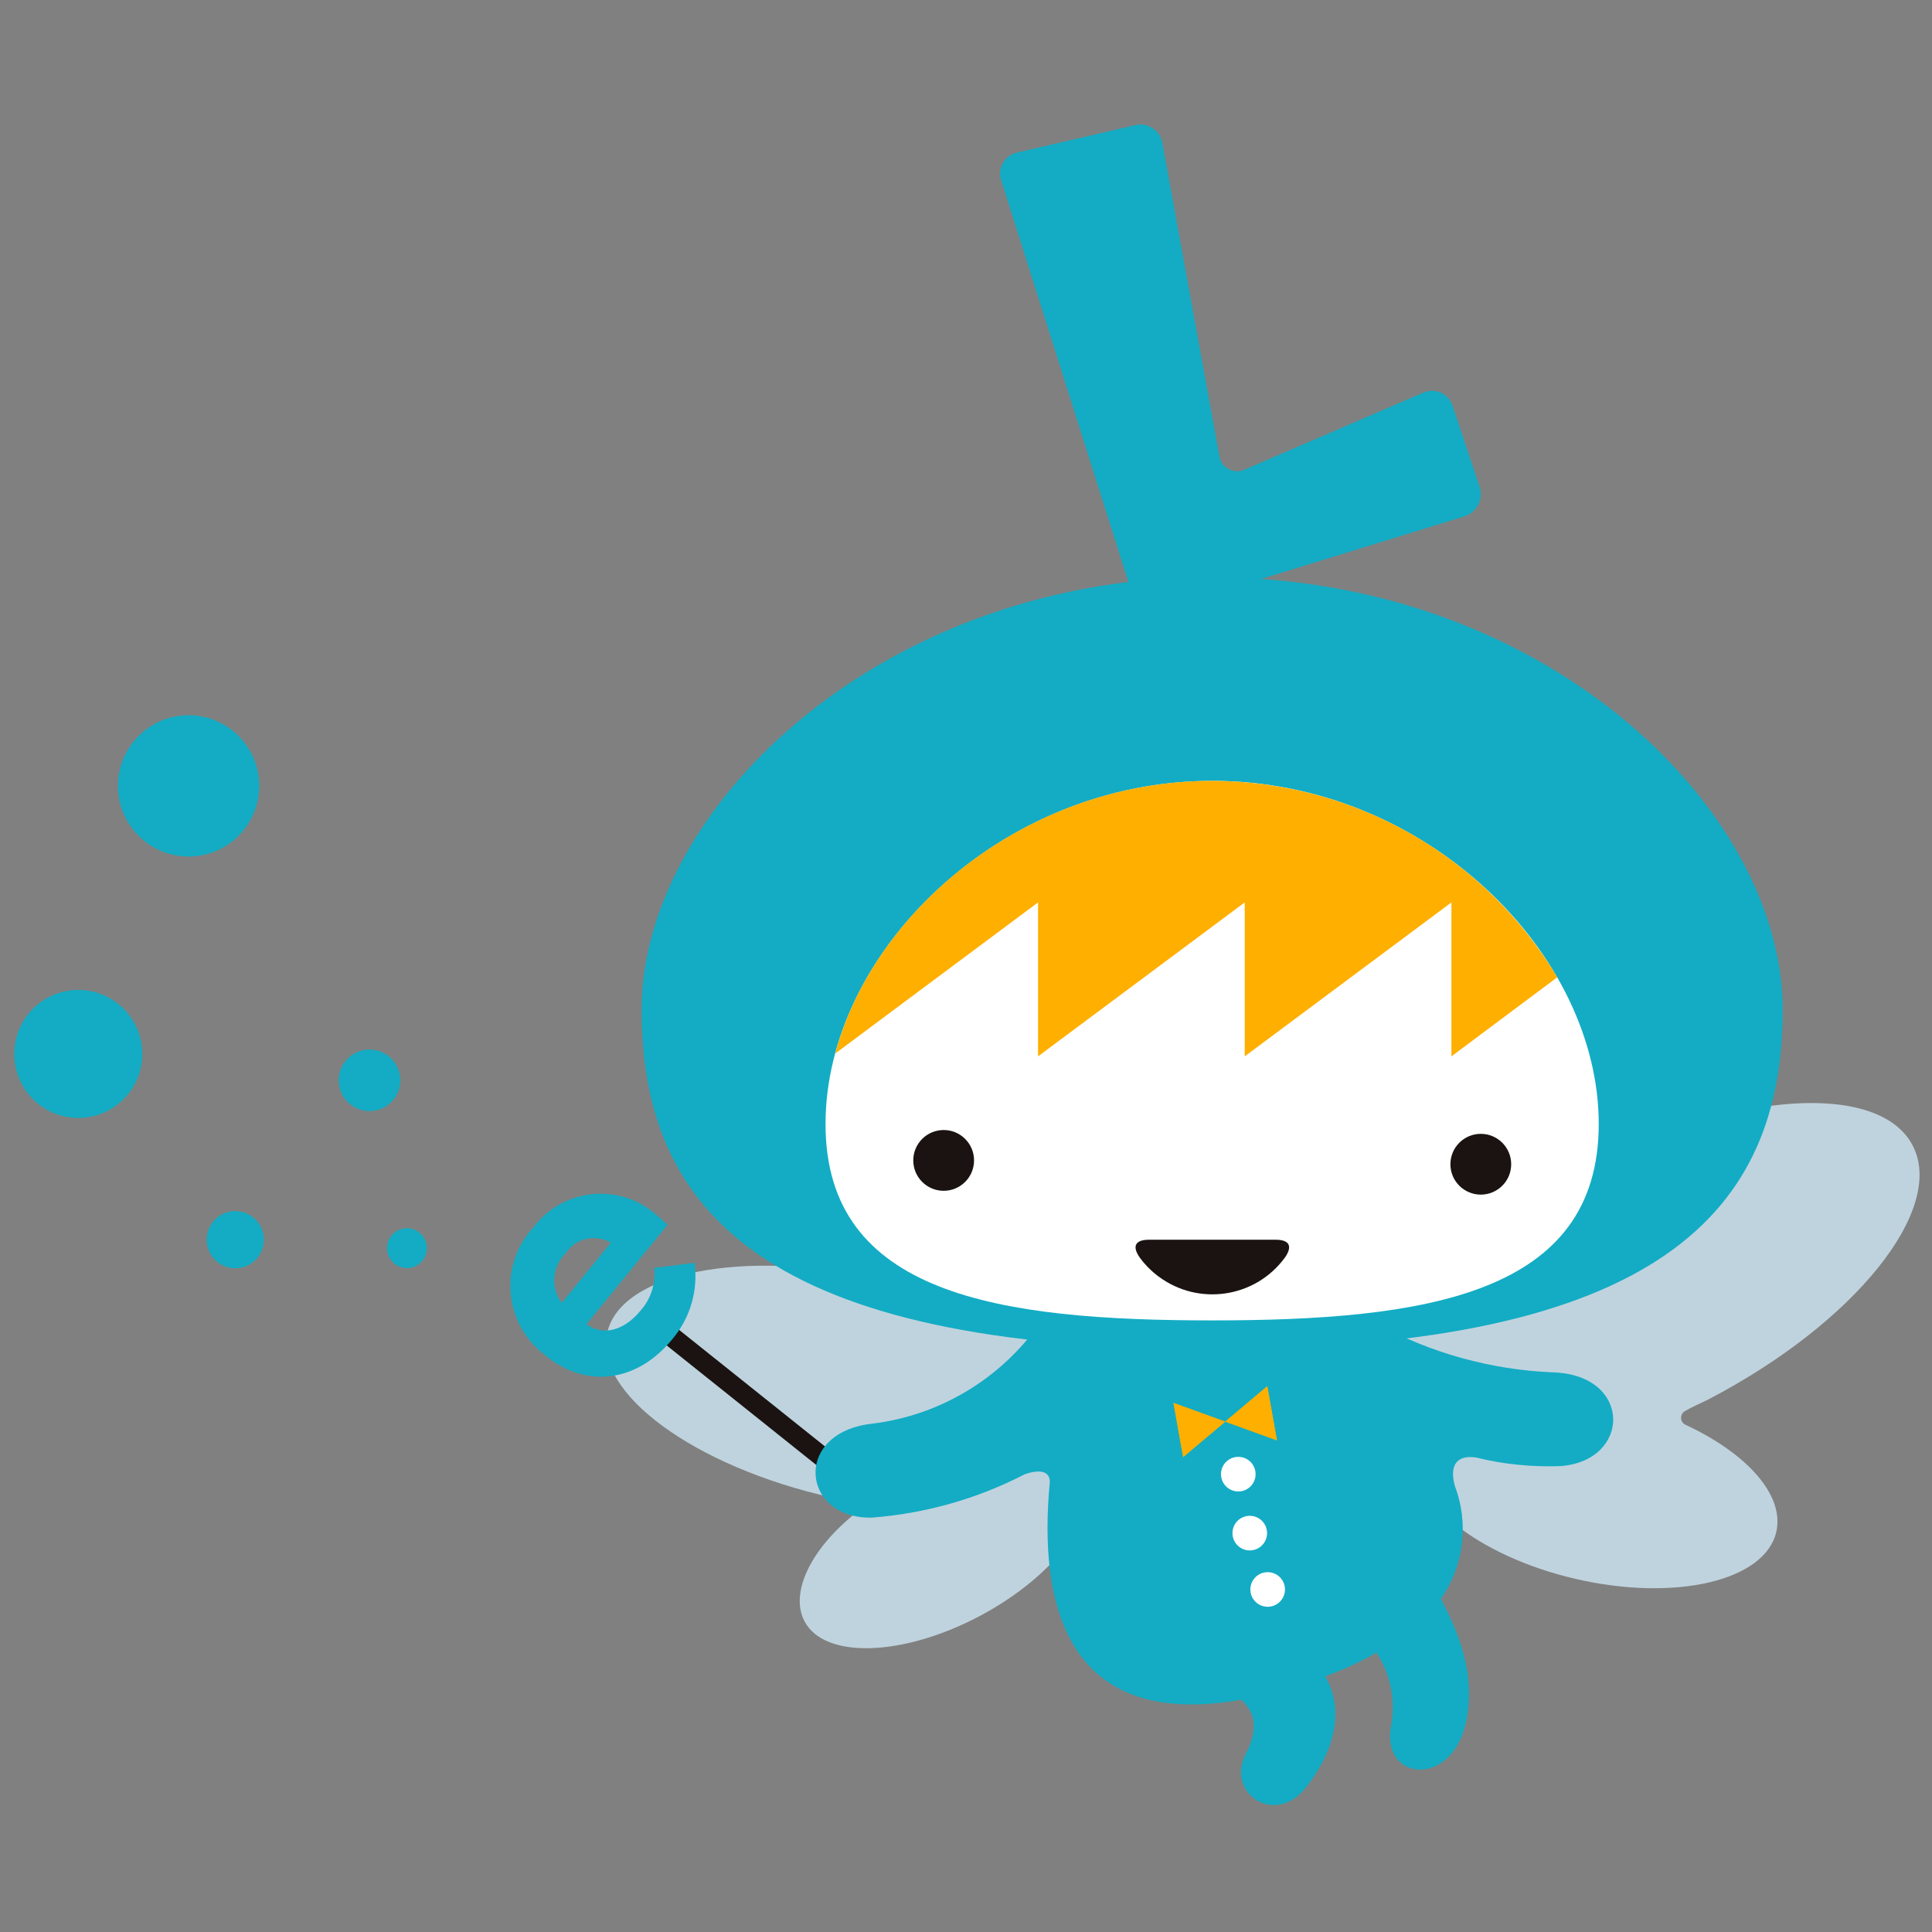 <?xml version="1.0" encoding="utf-8"?>
<!-- Generator: Adobe Illustrator 26.5.0, SVG Export Plug-In . SVG Version: 6.00 Build 0)  -->
<svg version="1.1" id="レイヤー_1" xmlns="http://www.w3.org/2000/svg" xmlns:xlink="http://www.w3.org/1999/xlink" x="0px"
	 y="0px" viewBox="0 0 96 96" style="enable-background:new 0 0 96 96;" xml:space="preserve">
<rect x="0" y="0" width="96" height="96" fill="#808080" stroke="none"/>
<style type="text/css">
	.st0{fill:#BFD3DE;}
	.st1{fill:#1A1311;}
	.st2{fill:#13ACC4;}
	.st3{fill:#FFFFFF;}
	.st4{fill:#FFAF00;}
</style>
<g id="グループ_129-2_00000168828666891354402260000012092869383583075986_">
	<g id="グループ_55_00000075849384558208009730000008814150569849111970_">
		<g id="グループ_47_00000016764044297342980840000004068737949456849560_">
			<path id="パス_247_00000168824661083835126980000007050352771383385512_" class="st0" d="M78.86,57.99
				c7.28-3.78,14.52-4.26,16.18-1.07s-2.9,8.85-10.18,12.63c-0.37,0.19-0.76,0.34-1.1,0.55c-0.19,0.08-0.28,0.3-0.2,0.5
				c0.04,0.1,0.12,0.17,0.22,0.21c3.04,1.42,4.91,3.5,4.48,5.32c-0.57,2.43-5.04,3.47-9.99,2.32c-4.85-1.13-8.35-3.94-7.96-6.35
				c-0.69-0.3-1.26-0.82-1.63-1.48C67.02,67.42,71.58,61.77,78.86,57.99z"/>
			<path id="パス_248_00000147216758092682449950000010087458458795956641_" class="st0" d="M30.17,66.23
				c0.67-3,6.74-4.2,13.57-2.68c6.83,1.52,11.83,5.17,11.16,8.17c-0.16,0.63-0.51,1.18-1.02,1.58c0.85,1.9-1.42,4.98-5.16,6.98
				c-3.83,2.04-7.74,2.17-8.74,0.29c-0.76-1.43,0.32-3.65,2.62-5.45c0.13-0.06,0.18-0.22,0.11-0.34l0,0
				c-0.04-0.07-0.11-0.12-0.19-0.13c-0.39-0.07-0.79-0.15-1.19-0.24C34.5,72.88,29.5,69.22,30.17,66.23z"/>
		</g>
		<g id="グループ_48_00000014629346656412382850000007610047062944181904_">
			
				<rect id="長方形_29_00000045585742477964914970000005399577019840766903_" x="36.62" y="63.56" transform="matrix(0.624 -0.781 0.781 0.624 -40.267 55.072)" class="st1" width="0.99" height="11.66"/>
			<path id="パス_249_00000035494979553164218480000014898585185242231942_" class="st2" d="M27.05,67.31
				c-1.88-1.43-2.25-4.12-0.82-6c0.09-0.12,0.18-0.23,0.28-0.33c1.38-1.84,4-2.21,5.84-0.83c0.07,0.06,0.15,0.12,0.22,0.18
				c0,0,0.32,0.26,0.6,0.53l-4.03,4.94c0.81,0.6,1.87,0.33,2.7-0.69c0.51-0.58,0.75-1.35,0.67-2.11l2-0.25
				c0.19,1.36-0.21,2.74-1.1,3.79c-1.73,2.13-4.26,2.49-6.3,0.82L27.05,67.31z M30.35,61.75c-0.77-0.45-1.76-0.22-2.24,0.52
				c-0.68,0.66-0.76,1.71-0.2,2.47L30.35,61.75z"/>
		</g>
		<path id="パス_250_00000049929868556018334820000001282749514003480511_" class="st2" d="M77.13,68.19
			c-3.06-0.13-6.04-0.96-8.73-2.42H51.65c-1.94,2.75-4.96,4.56-8.3,4.97c-3.97,0.43-3.55,4.73-0.04,4.67
			c2.65-0.2,5.24-0.93,7.6-2.15c0.84-0.3,1.3-0.11,1.25,0.44c-0.56,5.95,0.79,12.3,9.51,10.76c0.67,0.59,0.89,1.41,0.24,2.67
			c-1.03,2,1.47,3.65,3,1.67c1.3-1.68,1.97-3.7,0.94-5.51c0.88-0.31,1.73-0.7,2.54-1.17c0.7,1.05,0.96,2.34,0.74,3.58
			c-0.56,2.8,2.94,3.15,3.69-0.02c0.61-2.6-0.53-4.88-1.22-6.24c1.14-1.64,1.4-3.74,0.69-5.61c-0.26-0.95,0.03-1.55,1.04-1.41
			c1.37,0.34,2.79,0.48,4.2,0.43C81.07,72.6,81.13,68.29,77.13,68.19z"/>
		<circle id="楕円形_49_00000047019479948432093420000013695367232259754931_" class="st2" cx="20.22" cy="62.02" r="0.99"/>
		<circle id="楕円形_50_00000065771372220319790880000007021776345078724022_" class="st2" cx="18.36" cy="53.68" r="1.53"/>
		<circle id="楕円形_51_00000102535341236655626180000014057645123613565367_" class="st2" cx="11.69" cy="61.6" r="1.42"/>
		<circle id="楕円形_52_00000176742337942059285140000015817805462968910000_" class="st2" cx="3.89" cy="52.37" r="3.18"/>
		<circle id="楕円形_53_00000086692238112999027240000003869922405755648422_" class="st2" cx="9.37" cy="39.05" r="3.51"/>
		<circle id="楕円形_54_00000050640892572811114930000012948689224519079842_" class="st3" cx="61.53" cy="73.25" r="0.86"/>
		<circle id="楕円形_55_00000016757415343516411520000014602205375255468474_" class="st3" cx="62.1" cy="76.18" r="0.86"/>
		<circle id="楕円形_56_00000108290618783645532600000013849626438265983373_" class="st3" cx="62.99" cy="78.98" r="0.86"/>
		<g id="グループ_49_00000066486193563969764030000015634868722850533800_">
			<path id="パス_251_00000060712774059986423270000013978716482482668934_" class="st4" d="M60.88,70.64l2.09-1.76l0.48,2.69
				L60.88,70.64z"/>
			<path id="パス_252_00000161597198938387725250000004365725110488429461_" class="st4" d="M60.88,70.64l-2.09,1.76l-0.48-2.69
				L60.88,70.64z"/>
		</g>
		<path id="パス_253_00000111170217924774530890000017310090493905200525_" class="st2" d="M62.66,28.77l10.1-3.11
			c0.61-0.19,0.95-0.83,0.77-1.44l0,0l-0.01-0.03l-1.34-4.02c-0.18-0.56-0.77-0.88-1.34-0.7l0,0c-0.04,0.01-0.08,0.03-0.12,0.04
			l-8.84,3.81c-0.44,0.22-0.98,0.05-1.21-0.4c-0.05-0.09-0.08-0.2-0.09-0.3l-2.82-15.5c-0.1-0.61-0.68-1.02-1.29-0.92l0,0L56.4,6.22
			l-5.86,1.36c-0.58,0.13-0.95,0.7-0.82,1.28c0.01,0.04,0.02,0.07,0.03,0.11l6.32,19.95c-14.32,1.73-24.19,12.15-24.19,21.25
			c0,9.95,6.03,16.87,28.35,16.87s28.35-6.91,28.35-16.87l0,0C88.58,40.72,77.96,29.83,62.66,28.77z"/>
		<g id="グループ_50_00000047767102130324676350000001569006288674470590_">
			<path id="パス_254_00000133488753460582497040000011942121248286462135_" class="st4" d="M60.88,70.64l2.09-1.76l0.48,2.69
				L60.88,70.64z"/>
			<path id="パス_255_00000109028609473057829550000015005557962080983231_" class="st4" d="M60.88,70.64l-2.09,1.76l-0.48-2.69
				L60.88,70.64z"/>
		</g>
		<g id="グループ_51_00000052063822617420065030000016764399714161352579_">
			<path id="パス_256_00000083067159114216101070000001243753531926659766_" class="st3" d="M41.02,55.85
				c0,8.49,8.6,9.76,19.21,9.76s19.21-1.28,19.21-9.76S70.85,38.8,60.24,38.8S41.02,47.36,41.02,55.85z"/>
		</g>
		<g id="グループ_52_00000083061598725216188880000007464275294483036580_">
			<circle id="楕円形_57_00000115473302811781649290000015557063137845172613_" class="st1" cx="46.89" cy="57.66" r="1.51"/>
			<circle id="楕円形_58_00000014602826450978823960000013071264416405748378_" class="st1" cx="73.58" cy="57.85" r="1.51"/>
		</g>
		<path id="パス_257_00000044860590299183954560000006538853325142586777_" class="st4" d="M77.38,48.56
			c-3.61-6.04-10.11-9.74-17.15-9.76c-9.15,0-16.8,6.36-18.73,13.55l10.08-7.51v7.65l10.27-7.65v7.65l10.27-7.65v7.65L77.38,48.56z"
			/>
		<g id="グループ_54_00000176044541797859382210000012627920136411936948_">
			<g id="グループ_53_00000047036081647748981940000012122731958703197358_">
				<path id="パス_258_00000088829696435896359850000016593795973354639528_" class="st1" d="M63.37,61.6c1,0,0.67,0.63,0.46,0.91
					c-1.47,1.98-4.27,2.4-6.26,0.92c-0.35-0.26-0.66-0.57-0.92-0.92c-0.21-0.28-0.54-0.91,0.46-0.91H63.37z"/>
			</g>
		</g>
	</g>
</g>
</svg>
